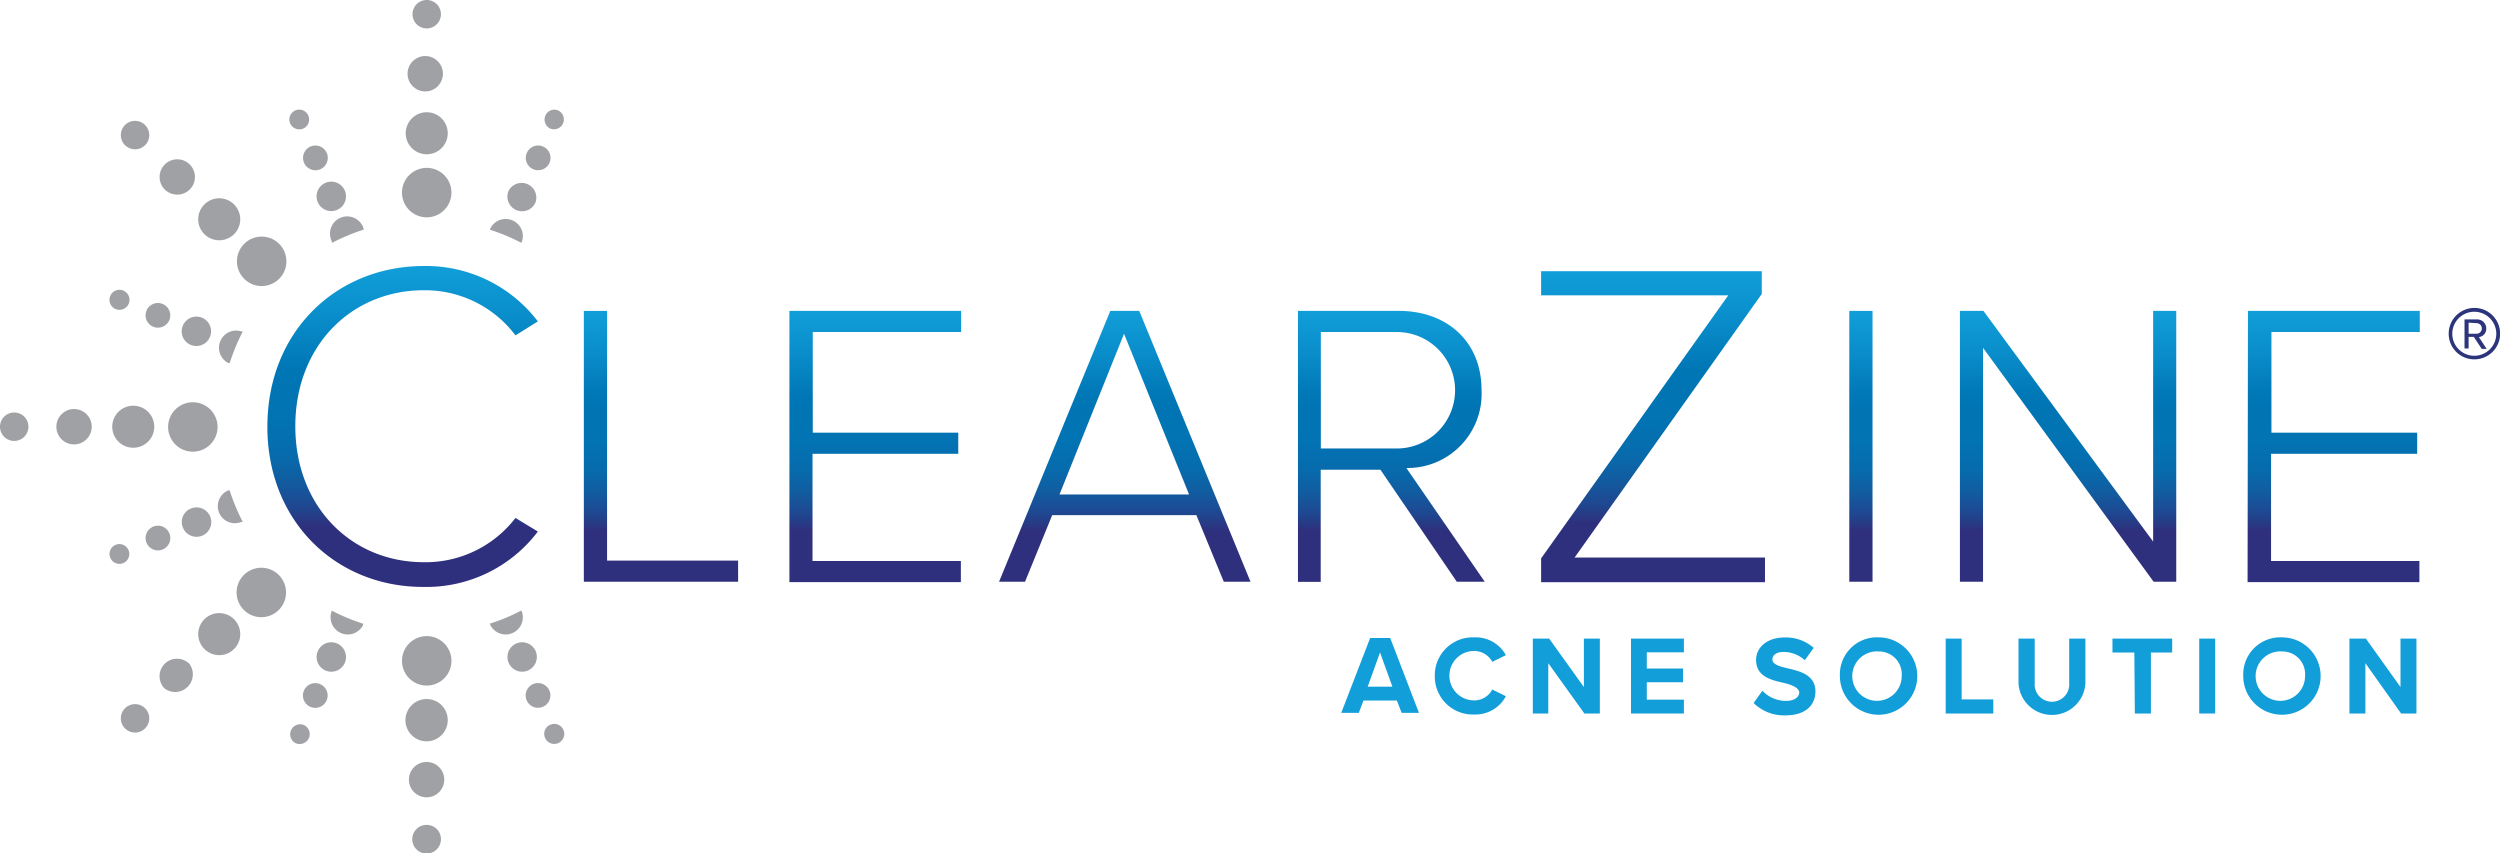 <svg xmlns="http://www.w3.org/2000/svg" xmlns:xlink="http://www.w3.org/1999/xlink" viewBox="0 0 202.24 69.04"><defs><style>.cls-1{fill:#9fa1a4;}.cls-2{fill:url(#linear-gradient);}.cls-3{fill:url(#linear-gradient-2);}.cls-4{fill:url(#linear-gradient-3);}.cls-5{fill:url(#linear-gradient-4);}.cls-6{fill:url(#linear-gradient-5);}.cls-7{fill:url(#linear-gradient-6);}.cls-8{fill:url(#linear-gradient-7);}.cls-9{fill:url(#linear-gradient-8);}.cls-10{fill:url(#linear-gradient-9);}.cls-11{fill:#129ed9;}.cls-12{fill:#2c347c;}</style><linearGradient id="linear-gradient" x1="32.57" y1="47.51" x2="32.57" y2="21.52" gradientUnits="userSpaceOnUse"><stop offset="0.19" stop-color="#2e307d"/><stop offset="0.25" stop-color="#1f4790"/><stop offset="0.33" stop-color="#115ca0"/><stop offset="0.41" stop-color="#076bac"/><stop offset="0.52" stop-color="#0273b3"/><stop offset="0.68" stop-color="#0076b5"/><stop offset="0.85" stop-color="#0a8ecb"/><stop offset="1" stop-color="#109ed9"/></linearGradient><linearGradient id="linear-gradient-2" x1="53.47" y1="47.06" x2="53.47" y2="25.15" xlink:href="#linear-gradient"/><linearGradient id="linear-gradient-3" x1="70.81" y1="47.06" x2="70.81" y2="25.15" xlink:href="#linear-gradient"/><linearGradient id="linear-gradient-4" x1="90.95" y1="47.06" x2="90.95" y2="25.15" xlink:href="#linear-gradient"/><linearGradient id="linear-gradient-5" x1="112.53" y1="47.06" x2="112.53" y2="25.15" xlink:href="#linear-gradient"/><linearGradient id="linear-gradient-6" x1="133.73" y1="47.06" x2="133.73" y2="21.94" xlink:href="#linear-gradient"/><linearGradient id="linear-gradient-7" x1="150.54" y1="47.06" x2="150.54" y2="25.15" xlink:href="#linear-gradient"/><linearGradient id="linear-gradient-8" x1="167.3" y1="47.06" x2="167.3" y2="25.15" xlink:href="#linear-gradient"/><linearGradient id="linear-gradient-9" x1="188.8" y1="47.06" x2="188.8" y2="25.15" xlink:href="#linear-gradient"/></defs><title>main_logo</title><g id="Layer_2" data-name="Layer 2"><g id="text_images" data-name="text &amp; images"><path class="cls-1" d="M34.52,17.58a2,2,0,1,0-2-2A2,2,0,0,0,34.52,17.58Z"/><path class="cls-1" d="M34.52,12.48a1.7,1.7,0,1,0-1.7-1.7A1.7,1.7,0,0,0,34.52,12.48Z"/><path class="cls-1" d="M34.52,7.39a1.43,1.43,0,0,0,0-2.85,1.43,1.43,0,1,0,0,2.85Z"/><path class="cls-1" d="M34.52,2.3a1.15,1.15,0,1,0-1.15-1.15A1.15,1.15,0,0,0,34.52,2.3Z"/><path class="cls-1" d="M26.81,19.53l.06.11a16.2,16.2,0,0,1,2.54-1.06.49.49,0,0,0,0-.11,1.39,1.39,0,1,0-2.56,1.06Z"/><path class="cls-1" d="M25.7,16.34a1.19,1.19,0,1,0,2.2-.91,1.19,1.19,0,0,0-2.2.91Z"/><path class="cls-1" d="M24.59,13.15a1,1,0,1,0,.54-1.3A1,1,0,0,0,24.59,13.15Z"/><path class="cls-1" d="M24.53,10.4A.8.8,0,1,0,23.48,10,.81.81,0,0,0,24.53,10.4Z"/><path class="cls-1" d="M19.53,26.81a1.39,1.39,0,0,0-1.06,2.56l.11,0a16.72,16.72,0,0,1,1.06-2.55Z"/><path class="cls-1" d="M14.79,26.35a1.18,1.18,0,0,0,.64,1.55,1.19,1.19,0,1,0,.91-2.2A1.19,1.19,0,0,0,14.79,26.35Z"/><path class="cls-1" d="M11.85,25.13a1,1,0,0,0,.54,1.3,1,1,0,0,0,1.31-.54,1,1,0,0,0-.54-1.3A1,1,0,0,0,11.85,25.13Z"/><path class="cls-1" d="M9.35,25a.81.81,0,1,0-.43-1.06A.81.81,0,0,0,9.35,25Z"/><path class="cls-1" d="M18.47,39.67a1.38,1.38,0,1,0,1.06,2.55l.11,0a15.92,15.92,0,0,1-1.06-2.55Z"/><path class="cls-1" d="M17,41.78a1.19,1.19,0,0,0-1.56-.64,1.17,1.17,0,0,0-.64,1.55,1.19,1.19,0,1,0,2.2-.91Z"/><path class="cls-1" d="M13.7,43.14a1,1,0,1,0-.54,1.31A1,1,0,0,0,13.7,43.14Z"/><path class="cls-1" d="M10.4,44.51a.8.8,0,1,0-1.48.61.8.8,0,1,0,1.48-.61Z"/><path class="cls-1" d="M26.81,49.51a1.39,1.39,0,0,0,2.56,1.06.56.56,0,0,0,0-.12,15.3,15.3,0,0,1-2.54-1.06Z"/><path class="cls-1" d="M27.26,52.05a1.19,1.19,0,1,0,.64,1.56A1.2,1.2,0,0,0,27.26,52.05Z"/><path class="cls-1" d="M25.89,55.34a1,1,0,1,0,.54,1.3A1,1,0,0,0,25.89,55.34Z"/><path class="cls-1" d="M24.53,58.63a.81.81,0,0,0-.62,1.49A.82.82,0,0,0,25,59.68.81.81,0,0,0,24.53,58.63Z"/><path class="cls-1" d="M42.23,49.51a.75.75,0,0,0-.07-.12,14.62,14.62,0,0,1-2.54,1.06l.05.12a1.39,1.39,0,0,0,2.56-1.06Z"/><path class="cls-1" d="M43.34,52.69a1.19,1.19,0,1,0-.65,1.56A1.2,1.2,0,0,0,43.34,52.69Z"/><path class="cls-1" d="M44.45,55.88a1,1,0,1,0-.54,1.3A1,1,0,0,0,44.45,55.88Z"/><path class="cls-1" d="M44.51,58.63a.8.8,0,0,0-.44,1,.81.81,0,1,0,.44-1Z"/><path class="cls-1" d="M42.23,19.53a1.39,1.39,0,0,0-2.56-1.06s0,.08-.05.11a15.44,15.44,0,0,1,2.54,1.06Z"/><path class="cls-1" d="M41.78,17a1.18,1.18,0,0,0,1.55-.65,1.19,1.19,0,0,0-2.19-.91A1.19,1.19,0,0,0,41.78,17Z"/><path class="cls-1" d="M43.14,13.69a1,1,0,1,0-.53-1.3A1,1,0,0,0,43.14,13.69Z"/><path class="cls-1" d="M44.51,10.4a.8.8,0,1,0,.61-1.48.79.79,0,0,0-1,.43A.81.81,0,0,0,44.51,10.4Z"/><path class="cls-1" d="M19.74,22.54a2,2,0,1,0,0-2.8A2,2,0,0,0,19.74,22.54Z"/><path class="cls-1" d="M18.94,18.94a1.7,1.7,0,1,0-2.41,0A1.71,1.71,0,0,0,18.94,18.94Z"/><path class="cls-1" d="M15.34,15.34a1.43,1.43,0,1,0-2,0A1.44,1.44,0,0,0,15.34,15.34Z"/><path class="cls-1" d="M11.74,11.74a1.15,1.15,0,1,0-1.63,0A1.15,1.15,0,0,0,11.74,11.74Z"/><path class="cls-1" d="M15.6,32.54a2,2,0,1,0,2,2A2,2,0,0,0,15.6,32.54Z"/><path class="cls-1" d="M10.78,32.82a1.7,1.7,0,1,0,1.7,1.7A1.7,1.7,0,0,0,10.78,32.82Z"/><path class="cls-1" d="M6,33.09a1.43,1.43,0,1,0,1.42,1.43A1.43,1.43,0,0,0,6,33.09Z"/><path class="cls-1" d="M1.15,33.37A1.15,1.15,0,1,0,2.3,34.52,1.15,1.15,0,0,0,1.15,33.37Z"/><path class="cls-1" d="M19.74,46.5a2,2,0,1,0,2.8,0A2,2,0,0,0,19.74,46.5Z"/><path class="cls-1" d="M16.53,50.1a1.7,1.7,0,1,0,2.41,0A1.7,1.7,0,0,0,16.53,50.1Z"/><path class="cls-1" d="M13.32,53.7a1.42,1.42,0,0,0,0,2,1.43,1.43,0,0,0,2-2A1.42,1.42,0,0,0,13.32,53.7Z"/><path class="cls-1" d="M10.11,57.3a1.15,1.15,0,1,0,1.63,0A1.15,1.15,0,0,0,10.11,57.3Z"/><path class="cls-1" d="M34.52,51.46a2,2,0,1,0,2,2A2,2,0,0,0,34.52,51.46Z"/><path class="cls-1" d="M34.52,56.55a1.71,1.71,0,1,0,1.7,1.7A1.7,1.7,0,0,0,34.52,56.55Z"/><path class="cls-1" d="M34.52,61.64a1.43,1.43,0,1,0,1.42,1.43A1.43,1.43,0,0,0,34.52,61.64Z"/><path class="cls-1" d="M34.52,66.73a1.16,1.16,0,1,0,1.15,1.16A1.15,1.15,0,0,0,34.52,66.73Z"/><path class="cls-2" d="M21.63,34.52c0-7.73,5.61-13,12.65-13A11.37,11.37,0,0,1,43.51,26L41.7,27.13a9.17,9.17,0,0,0-7.42-3.65c-5.84,0-10.39,4.48-10.39,11s4.55,11,10.39,11A9.17,9.17,0,0,0,41.7,41.9L43.51,43a11.3,11.3,0,0,1-9.23,4.48C27.24,47.51,21.63,42.24,21.63,34.52Z"/><path class="cls-3" d="M47.23,25.15h1.88v20.2h10.6v1.71H47.23Z"/><path class="cls-4" d="M63.86,25.15H77.75v1.71h-12V35H77.52v1.71H65.73v8.67h12v1.71H63.86Z"/><path class="cls-5" d="M96.78,41.67H85.12l-2.2,5.39h-2.1l9-21.91h2.34l9,21.91H99ZM85.71,40H96.19L90.93,27Z"/><path class="cls-6" d="M111.67,38h-4.83v9.07H105V25.15h8.18c3.78,0,6.67,2.4,6.67,6.4a6,6,0,0,1-6.08,6.31l6.34,9.2h-2.26ZM113,26.86h-6.15v9.42H113a4.71,4.71,0,1,0,0-9.42Z"/><path class="cls-7" d="M124.67,45.17l15.14-21.28H124.67V21.94h17.85v1.84L127.38,45.1h15.4v2H124.67Z"/><path class="cls-8" d="M149.6,25.15h1.88V47.06H149.6Z"/><path class="cls-9" d="M160.42,28.14V47.06h-1.87V25.15h1.9l13.73,18.66V25.15h1.87V47.06h-1.83Z"/><path class="cls-10" d="M181.85,25.15h13.9v1.71h-12V35h11.79v1.71H183.72v8.67h12v1.71h-13.9Z"/><path class="cls-11" d="M113,56.67h-2.7l-.38,1h-1.42l2.34-6.06h1.62l2.33,6.06h-1.4Zm-2.36-1.12h2l-1-2.77Z"/><path class="cls-11" d="M116.07,54.69a3.07,3.07,0,0,1,3.18-3.13A2.78,2.78,0,0,1,121.82,53l-1.1.54a1.67,1.67,0,0,0-1.47-.88,2,2,0,0,0,0,4,1.65,1.65,0,0,0,1.47-.88l1.1.54a2.79,2.79,0,0,1-2.57,1.48A3.07,3.07,0,0,1,116.07,54.69Z"/><path class="cls-11" d="M125.25,53.65v4.07H124V51.66h1.32l2.81,3.92V51.66h1.29v6.06h-1.25Z"/><path class="cls-11" d="M131.94,51.66h4.28v1.11h-3v1.31h2.93v1.11h-2.93V56.6h3v1.12h-4.28Z"/><path class="cls-11" d="M142.57,55.88a2.64,2.64,0,0,0,1.92.82c.71,0,1.06-.34,1.06-.68s-.53-.61-1.23-.77c-1-.23-2.26-.5-2.26-1.86,0-1,.87-1.82,2.3-1.82a3.39,3.39,0,0,1,2.36.84l-.72,1a2.55,2.55,0,0,0-1.73-.67c-.58,0-.89.26-.89.62s.51.54,1.21.7c1,.23,2.27.53,2.27,1.87,0,1.11-.79,1.94-2.43,1.94a3.5,3.5,0,0,1-2.57-1Z"/><path class="cls-11" d="M152,51.56a3.13,3.13,0,1,1-3.16,3.13A3,3,0,0,1,152,51.56Zm0,1.14a2,2,0,1,0,1.84,2A1.84,1.84,0,0,0,152,52.7Z"/><path class="cls-11" d="M157.4,51.66h1.29v4.92h2.56v1.14H157.4Z"/><path class="cls-11" d="M163.29,51.66h1.31v3.59a1.4,1.4,0,1,0,2.79,0V51.66h1.31v3.63a2.71,2.71,0,0,1-5.41,0Z"/><path class="cls-11" d="M172.66,52.79h-1.77V51.66h4.83v1.13H174v4.93h-1.3Z"/><path class="cls-11" d="M177.91,51.66h1.29v6.06h-1.29Z"/><path class="cls-11" d="M184.62,51.56a3.13,3.13,0,1,1-3.15,3.13A3,3,0,0,1,184.62,51.56Zm0,1.14a2,2,0,1,0,1.85,2A1.84,1.84,0,0,0,184.62,52.7Z"/><path class="cls-11" d="M191.35,53.65v4.07h-1.29V51.66h1.33l2.8,3.92V51.66h1.29v6.06h-1.24Z"/><path class="cls-12" d="M198.09,27a2.08,2.08,0,1,1,2.08,2.07A2.07,2.07,0,0,1,198.09,27Zm.29,0a1.78,1.78,0,1,0,3.56,0,1.78,1.78,0,0,0-3.56,0Zm1.74.25h-.42v.94h-.33V25.84h1a.73.73,0,0,1,.76.73.68.68,0,0,1-.6.7l.63.95h-.4Zm-.42-1.15V27h.64a.43.43,0,1,0,0-.86Z"/></g></g></svg>